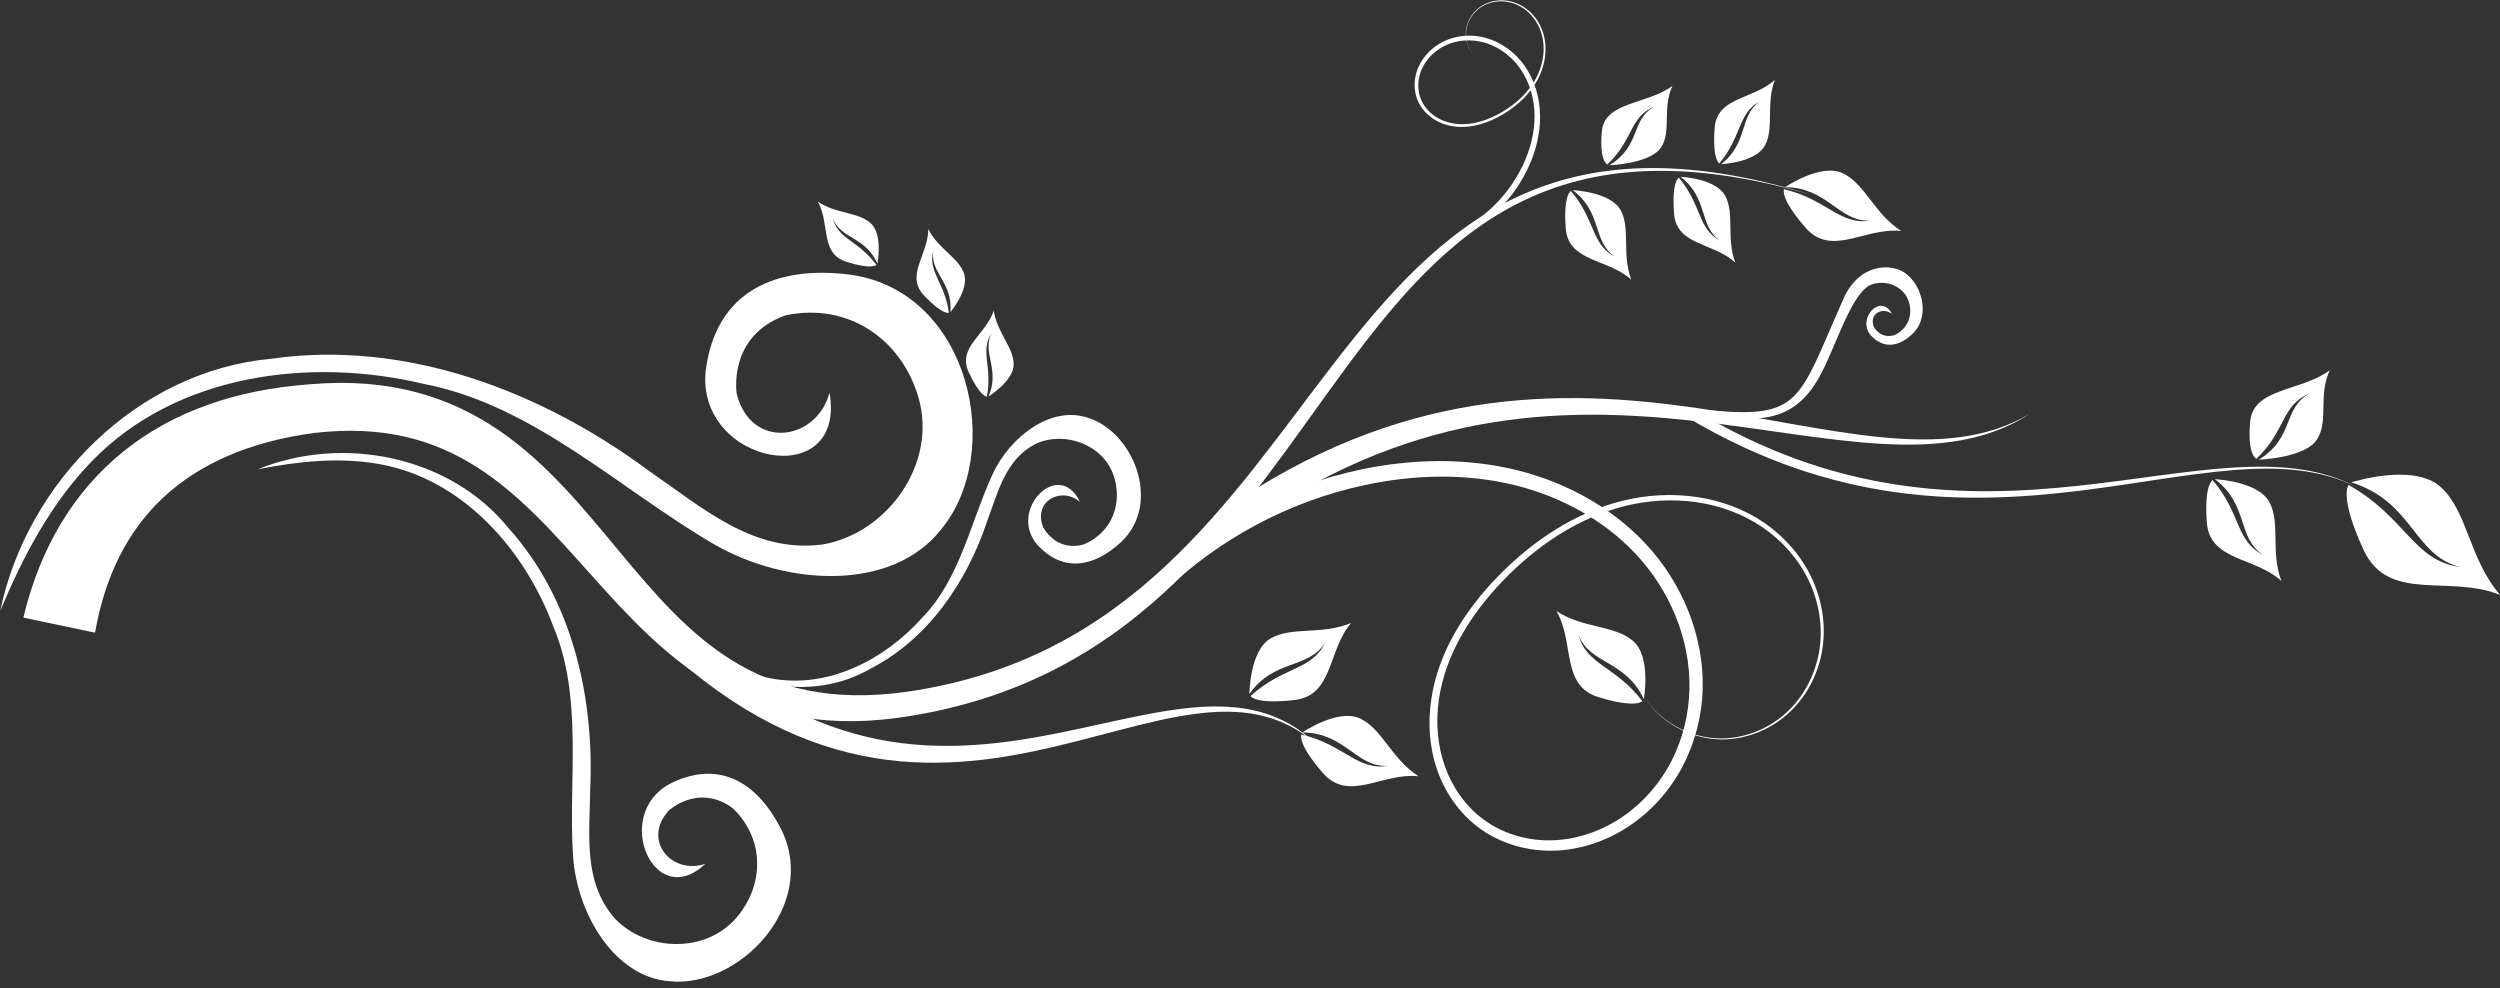 <?xml version="1.0" encoding="UTF-8" standalone="no"?><svg xmlns="http://www.w3.org/2000/svg" xmlns:xlink="http://www.w3.org/1999/xlink" fill="#ffffff" height="227.7" preserveAspectRatio="xMidYMid meet" version="1" viewBox="223.5 235.8 576.0 227.7" width="576" zoomAndPan="magnify"><rect x="223.5" y="235.8" width="576.0" height="227.7" fill="#333333" stroke="none"/><g><g id="change1_1"><path d="m245.4 689.84c2.294-13.164 7.599-23.562 15.718-31.145 8.175-7.636 19.72-12.895 34.896-14.885 15.986-1.832 27.548 1.674 37.239 7.816 9.932 6.296 17.835 15.281 26.489 24.942 8.473 9.46 17.438 19.272 29.036 25.821 11.703 6.608 25.794 9.748 44.47 6.637 27.122-4.41 46.337-16.508 61.657-31.432 15.218-14.824 26.826-32.698 38.517-48.541 11.762-15.938 23.841-30.19 40.294-38.367 16.469-8.185 37.484-10.359 67.096-1.721-29.426-9.073-50.674-7.483-67.706 0.453-17.047 7.942-29.706 22.167-41.928 37.937-12.296 15.865-23.913 32.935-39.189 47.164-15.17 14.131-33.702 25.197-59.597 28.944-17.548 2.463-30.075-0.985-40.104-7.168-10.126-6.243-18.002-15.438-26.155-25.244-7.986-9.605-16.497-20.154-27.502-27.705-11.237-7.71-25.103-12.362-43.736-10.737-17.01 1.23-31.523 6.271-42.931 15.457-11.459 9.228-19.214 22.185-23.085 38.297z" fill="inherit" fill-rule="evenodd" transform="translate(0 -308.27)"/></g><g id="change1_2"><path d="m487.99 681.37c1.201-0.305 2.4-0.583 3.594-0.833 12.715-12.295 28.928-20.969 46.242-24.682 11.402-2.459 23.316-2.775 34.564-0.031s21.804 8.655 29.317 17.366c7.513 8.711 11.81 20.305 10.937 31.711-0.419 5.707-2.108 11.331-5.001 16.264-2.893 4.933-6.999 9.168-11.899 12.113-4.625 2.782-9.97 4.403-15.345 4.412-5.375 0.01-10.777-1.628-15.091-4.809-4.109-3.028-7.193-7.417-8.916-12.289-1.723-4.871-2.111-10.2-1.374-15.368 1.51-10.333 7.382-19.678 14.722-27.318 7.696-8.008 17.232-14.473 27.948-17.2 10.715-2.726 22.673-1.417 31.793 4.781 4.571 3.085 8.377 7.348 10.756 12.332s3.304 10.69 2.428 16.156c-0.876 5.465-3.582 10.663-7.701 14.387-4.119 3.724-9.65 5.919-15.227 5.84-6.904-0.107-13.677-3.813-17.497-9.611 3.758 5.835 10.516 9.647 17.492 9.828 5.633 0.153 11.274-1.992 15.52-5.733 4.246-3.74 7.083-9.011 8.054-14.604 0.971-5.593 0.1-11.466-2.284-16.632-2.384-5.165-6.249-9.611-10.929-12.859-9.383-6.466-21.69-7.88-32.723-5.149-11.033 2.731-20.829 9.298-28.722 17.406-7.515 7.716-13.695 17.32-15.347 28.117-0.844 5.397-0.523 11.038 1.245 16.263 1.768 5.225 5.016 10.018 9.462 13.388 4.673 3.54 10.531 5.393 16.379 5.458 5.848 0.065 11.653-1.621 16.684-4.559 5.328-3.115 9.809-7.626 12.996-12.91 3.186-5.284 5.079-11.321 5.605-17.465 1.017-12.296-3.534-24.726-11.493-34.07-7.96-9.344-19.12-15.654-30.955-18.618-11.835-2.963-24.306-2.688-36.163-0.207-18.005 3.789-34.891 12.736-48.176 25.485-0.326 1.215-0.624 2.427-0.894 3.637z" fill="inherit" transform="translate(0 -308.27)"/></g><g id="change1_3"><path d="m562.32 597.41c5.708-3.415 10.365-8.547 13.208-14.551 1.772-3.754 2.857-7.89 2.81-12.072-0.047-4.182-1.264-8.407-3.75-11.805-2.485-3.398-6.272-5.904-10.457-6.541-2.093-0.312-4.258-0.159-6.274 0.485-2.017 0.644-3.878 1.782-5.341 3.313-1.38 1.446-2.404 3.249-2.846 5.206-0.443 1.957-0.29 4.06 0.52 5.901 0.772 1.752 2.114 3.217 3.716 4.221 1.603 1.005 3.458 1.559 5.324 1.706 3.73 0.307 7.42-0.991 10.586-2.881 3.326-1.985 6.29-4.727 8.076-8.185 1.785-3.458 2.291-7.67 0.882-11.309-0.711-1.817-1.886-3.457-3.417-4.661-1.532-1.204-3.419-1.96-5.359-2.079-1.94-0.12-3.92 0.407-5.502 1.525-1.582 1.118-2.743 2.826-3.139 4.713-0.493 2.337 0.241 4.888 1.885 6.601-1.625-1.732-2.32-4.279-1.807-6.584 0.417-1.861 1.587-3.526 3.152-4.599 1.565-1.074 3.509-1.56 5.394-1.417 1.886 0.143 3.709 0.904 5.176 2.09 1.467 1.187 2.582 2.79 3.244 4.554 1.336 3.522 0.822 7.6-0.934 10.945-1.756 3.345-4.662 6.002-7.936 7.925-3.123 1.834-6.694 3.043-10.246 2.725-1.775-0.166-3.513-0.718-4.993-1.676-1.48-0.958-2.691-2.33-3.369-3.932-0.713-1.683-0.827-3.603-0.398-5.385s1.391-3.426 2.68-4.739c1.366-1.393 3.096-2.42 4.962-2.989 1.866-0.569 3.866-0.684 5.793-0.371 3.854 0.613 7.363 2.957 9.66 6.141 2.297 3.184 3.423 7.158 3.441 11.111 0.018 3.953-1.034 7.886-2.758 11.478-2.752 5.75-7.241 10.654-12.718 13.9z" fill="inherit" transform="translate(0 -308.27)"/></g><g id="change1_4"><path d="m223.55 684.83c6.142-29.668 31.689-55.323 62.417-58.095 31.08-4.47 62.27 7.462 86.987 25.775 12.352 8.491 24.097 19.08 40.019 17.013 14.982-2.535 26.616-18.656 22.112-33.975-3.866-13.147-15.94-21.867-30.567-18.836-13.469 4.766-11.284 18.132-11.278 18.085 3.232 12.98 18.339 11.026 21.387-0.246 3.935 23.062-30.748 16.666-28.537-5.072 2.35-18.4 16.218-24.357 33.442-22.103 27.548 3.942 35.489 40.968 20.805 58.66-11.216 14.336-35.524 13.158-52.37 3.401-21.651-12.599-41.494-32.04-66.791-36.904-26.184-6.26-56.959-2.314-76.428 17.71-9.539 9.781-15.969 22.09-21.199 34.585z" fill="inherit" fill-rule="evenodd" transform="translate(0 -308.27)"/></g><g id="change1_5"><path d="m371.66 684.02-2.243 2.08c17.405 18.395 34.038 27.582 49.731 31.42 15.648 3.827 30.144 2.279 43.302-0.522 13.29-2.829 24.995-6.856 35.81-8.368 10.64-1.488 20.259-0.484 28.725 7.088-8.171-7.995-17.845-9.63-28.901-8.607-10.89 1.007-23.259 4.639-36.214 6.884-13.078 2.266-26.951 3.181-41.559-0.897-14.559-4.065-30.061-13.153-46.408-31.157l-2.243 2.08z" fill="inherit" fill-rule="evenodd" transform="translate(0 -308.27)"/></g><g id="change1_6"><path d="m508.46 666.79c39-28.472 74.429-29.193 105.55-25.72 15.446 1.724 30.014 4.517 42.901 5.256 13.021 0.747 24.513-0.573 34.289-6.928-9.984 5.891-21.411 6.648-34.159 5.419-12.896-1.243-26.92-4.475-42.648-6.742-31.206-4.498-68.254-4.997-109.44 23.801z" fill="inherit" fill-rule="evenodd" transform="translate(0 -308.27)"/></g><g id="change1_7"><path d="m282.89 652.19c19.521-7.953 44.245-3.138 57.758 13.54 14.631 16.223 19.827 38.867 18.829 60.246-0.117 10.427-1.682 21.318 5.685 29.715 7.272 7.673 21.096 8.145 28.2-0.396 6.097-7.33 6.454-17.686-0.967-24.961-7.975-5.934-14.849 0.51-14.82 0.495-6.246 6.899 0.739 14.869 8.432 12.261-11.798 11.214-21.547-11.303-8.132-18.453 11.541-5.775 20.358-0.073 25.733 10.752 8.401 17.443-9.911 36.384-25.824 34.759-12.63-0.922-21.372-15.423-22.266-28.937-1.114-17.392 2.425-36.392-4.571-52.892-6.534-17.554-20.743-33.804-39.858-37.289-9.348-1.72-18.952-0.662-28.199 1.16z" fill="inherit" fill-rule="evenodd" transform="translate(0 -308.27)"/></g><g id="change1_8"><path d="m383.25 692.61c10.601 9.98 27.731 13.028 40.587 5.642 13.463-6.815 22.444-20.114 27.119-34.138 2.518-6.748 4.219-14.155 11.055-17.734 6.595-3.135 15.62-1e-3 18.073 7.269 2.106 6.24-0.241 13.002-6.832 15.844-6.615 1.84-9.442-4.022-9.427-4.005-2.309-5.999 4.175-9.397 8.484-5.803-4.813-10.161-16.696 1.924-9.83 9.868 6 6.592 13.101 5.111 19.257-0.528 9.753-9.151 2.664-25.911-7.995-28.822-8.368-2.547-17.608 4.622-21.546 13.108-5.044 10.93-7.489 24.054-16.102 32.946-8.576 9.686-21.775 16.623-34.96 14.114-6.452-1.217-12.377-4.287-17.882-7.761z" fill="inherit" fill-rule="evenodd" transform="translate(0 -308.27)"/></g><g id="change1_9"><path d="m619.09 640.26c10.078 0.841 17.321 0.779 22.879-8.153 3.85-6.014 7.459-19.428 12.123-22.2 3.244-1.648 7.781-0.204 9.098 3.386 1.13 3.081 0.05 6.48-3.197 7.981-3.271 1.003-4.756-1.881-4.748-1.872-1.228-2.958 1.957-4.736 4.15-3.001-2.53-4.999-8.292 1.176-4.768 5.044 3.075 3.205 6.593 2.375 9.586-0.514 4.739-4.685 1.42-13.631-3.928-14.942-4.202-1.16-9.559 0.724-12.27 7.413-10.17 22.875-9.428 27.19-30.558 25.192z" fill="inherit" fill-rule="evenodd" transform="translate(0 -308.27)"/></g><g id="change1_10"><path d="m612.18 640.2c34.145 20.408 64.566 20.116 90.446 16.938 25.879-3.177 47.359-9.261 64.032-0.738-16.597-8.923-38.304-3.207-64.166-0.424-25.863 2.783-55.74 2.613-89.103-17.778z" fill="inherit" fill-rule="evenodd" transform="translate(0 -308.27)"/></g><g id="change2_1"><path d="m608.84 563.85c-2.437 5.229-0.157 10.403-2.638 14.186-2.481 3.783-11.885 4.108-11.885 4.108 7.427-4.585 4.766-10.452 10.464-13.599-5.971 2.532-4.791 7.543-10.945 13.425 0 0-1.901-0.725-1.266-7.629s10.38-6.122 16.27-10.49z" fill="#ffffff" transform="translate(0 -308.27)"/></g><g id="change2_2"><path d="m632.42 562.46c-2.077 5.557-0.133 11.054-2.248 15.073s-10.13 4.365-10.13 4.365c6.33-4.872 4.063-11.106 8.919-14.45-5.09 2.691-4.084 8.015-9.329 14.265 0 0-1.62-0.77-1.079-8.107 0.541-7.336 8.848-6.505 13.868-11.146z" fill="#ffffff" transform="translate(0 -308.27)"/></g><g id="change2_3"><path d="m599.36 608.51c-2.264-5.896-0.145-11.729-2.45-15.994-2.305-4.265-11.04-4.631-11.04-4.631 6.899 5.17 4.428 11.785 9.72 15.332-5.547-2.855-4.45-8.504-10.167-15.136 0 0-1.766 0.818-1.176 8.602 0.59 7.784 9.642 6.902 15.113 11.826z" fill="#ffffff" transform="translate(0 -308.27)"/></g><g id="change2_4"><path d="m623.31 604.58c-2.114-5.654-0.136-11.247-2.287-15.337s-10.308-4.441-10.308-4.441c6.441 4.957 4.134 11.301 9.075 14.703-5.179-2.738-4.155-8.155-9.493-14.514 0 0-1.649 0.784-1.098 8.249 0.551 7.465 9.002 6.619 14.11 11.341z" fill="#ffffff" transform="translate(0 -308.27)"/></g><g id="change2_5"><path d="m661.53 597.29c-6.189-3.975-8.34-10.877-13.424-13.298s-13.3 3.188-13.3 3.188c9.903 0.138 12.281 8.012 19.586 7.726-7.052 1.107-10.006-4.926-19.855-7.238 0 0-1.037 1.968 4.948 8.851 5.984 6.883 13.616-0.109 22.046 0.771z" fill="#ffffff" transform="translate(0 -308.27)"/></g><g id="change2_6"><path d="m550.32 722.92c-6.189-3.975-8.34-10.877-13.424-13.298s-13.3 3.188-13.3 3.188c9.903 0.138 12.281 8.012 19.586 7.726-7.052 1.107-10.006-4.926-19.855-7.238 0 0-1.037 1.968 4.948 8.851s13.616-0.109 22.046 0.771z" fill="#ffffff" transform="translate(0 -308.27)"/></g><g id="change2_7"><path d="m534.8 687.59c-6.774 2.865-13.686 0.745-18.554 3.576-4.868 2.83-4.875 12.778-4.875 12.778 5.703-8.098 13.545-5.616 17.432-11.807-3.066 6.446-9.714 5.479-17.181 12.306 0 0 1.039 1.967 10.099 0.911 9.06-1.055 7.594-11.302 13.08-17.764z" fill="#ffffff" transform="translate(0 -308.27)"/></g><g id="change2_8"><path d="m411.93 590.53c4.22 2.858 9.203 2.346 12.132 4.924 2.929 2.578 1.597 9.341 1.597 9.341-2.789-6.271-8.453-5.638-10.263-10.369 1.218 4.794 5.867 5.03 10.025 10.674 0 0-0.971 1.197-6.988-0.738-6.017-1.935-3.644-8.703-6.504-13.833z" fill="#ffffff" transform="translate(0 -308.27)"/></g><g id="change2_9"><path d="m437.37 596.86c2.308 4.544 6.917 6.509 8.231 10.183 1.314 3.674-3.126 8.947-3.126 8.947 0.597-6.837-4.666-9.026-3.959-14.042-1.256 4.784 2.698 7.242 3.603 14.194 0 0-1.429 0.577-5.757-4.029-4.327-4.606 1.026-9.379 1.008-15.253z" fill="#ffffff" transform="translate(0 -308.27)"/></g><g id="change2_10"><path d="m452.46 615.65c0.755 5.04 4.507 8.36 4.593 12.261 0.086 3.901-5.792 7.501-5.792 7.501 2.725-6.299-1.577-10.037 0.678-14.573-2.702 4.143 0.273 7.723-1.064 14.605 0 0-1.538 0.097-4.19-5.641s3.936-8.575 5.773-14.154z" fill="#ffffff" transform="translate(0 -308.27)"/></g><g id="change2_11"><path d="m582.12 684.87c6.15 4.035 13.33 3.191 17.611 6.849 4.281 3.659 2.502 13.446 2.502 13.446-4.157-8.99-12.317-7.956-15.029-14.745 1.859 6.892 8.572 7.134 14.692 15.191 0 0-1.376 1.748-10.099-0.917-8.723-2.665-5.442-12.482-9.678-19.823z" fill="#ffffff" transform="translate(0 -308.27)"/></g><g id="change2_12"><path d="m760.28 629.37c-2.747 5.894-0.176 11.724-2.973 15.987-2.796 4.263-13.394 4.629-13.394 4.629 8.37-5.168 5.372-11.78 11.793-15.326-6.73 2.854-5.399 8.501-12.336 15.13 0 0-2.142-0.817-1.427-8.598 0.715-7.781 11.698-6.9 18.336-11.822z" fill="#ffffff" transform="translate(0 -308.27)"/></g><g id="change2_13"><path d="m749.14 677.92c-2.573-6.702-0.165-13.333-2.785-18.18-2.62-4.848-12.55-5.264-12.55-5.264 7.842 5.876 5.033 13.396 11.05 17.429-6.305-3.246-5.059-9.667-11.558-17.205 0 0-2.007 0.929-1.337 9.778 0.67 8.849 10.961 7.846 17.179 13.444z" fill="#ffffff" transform="translate(0 -308.27)"/></g><g id="change2_14"><path d="m799.55 681.16c-7.253-8.369-7.432-19.252-13.749-24.907-6.317-5.655-20.565-1.039-20.565-1.039 14.248 4.401 14.34 16.785 25.014 19.472-10.657-1.393-12.364-11.363-25.611-18.881 0 0-2.333 2.403 3.391 14.886s19.715 5.62 31.52 10.469z" fill="#ffffff" transform="translate(0 -308.27)"/></g></g></svg>